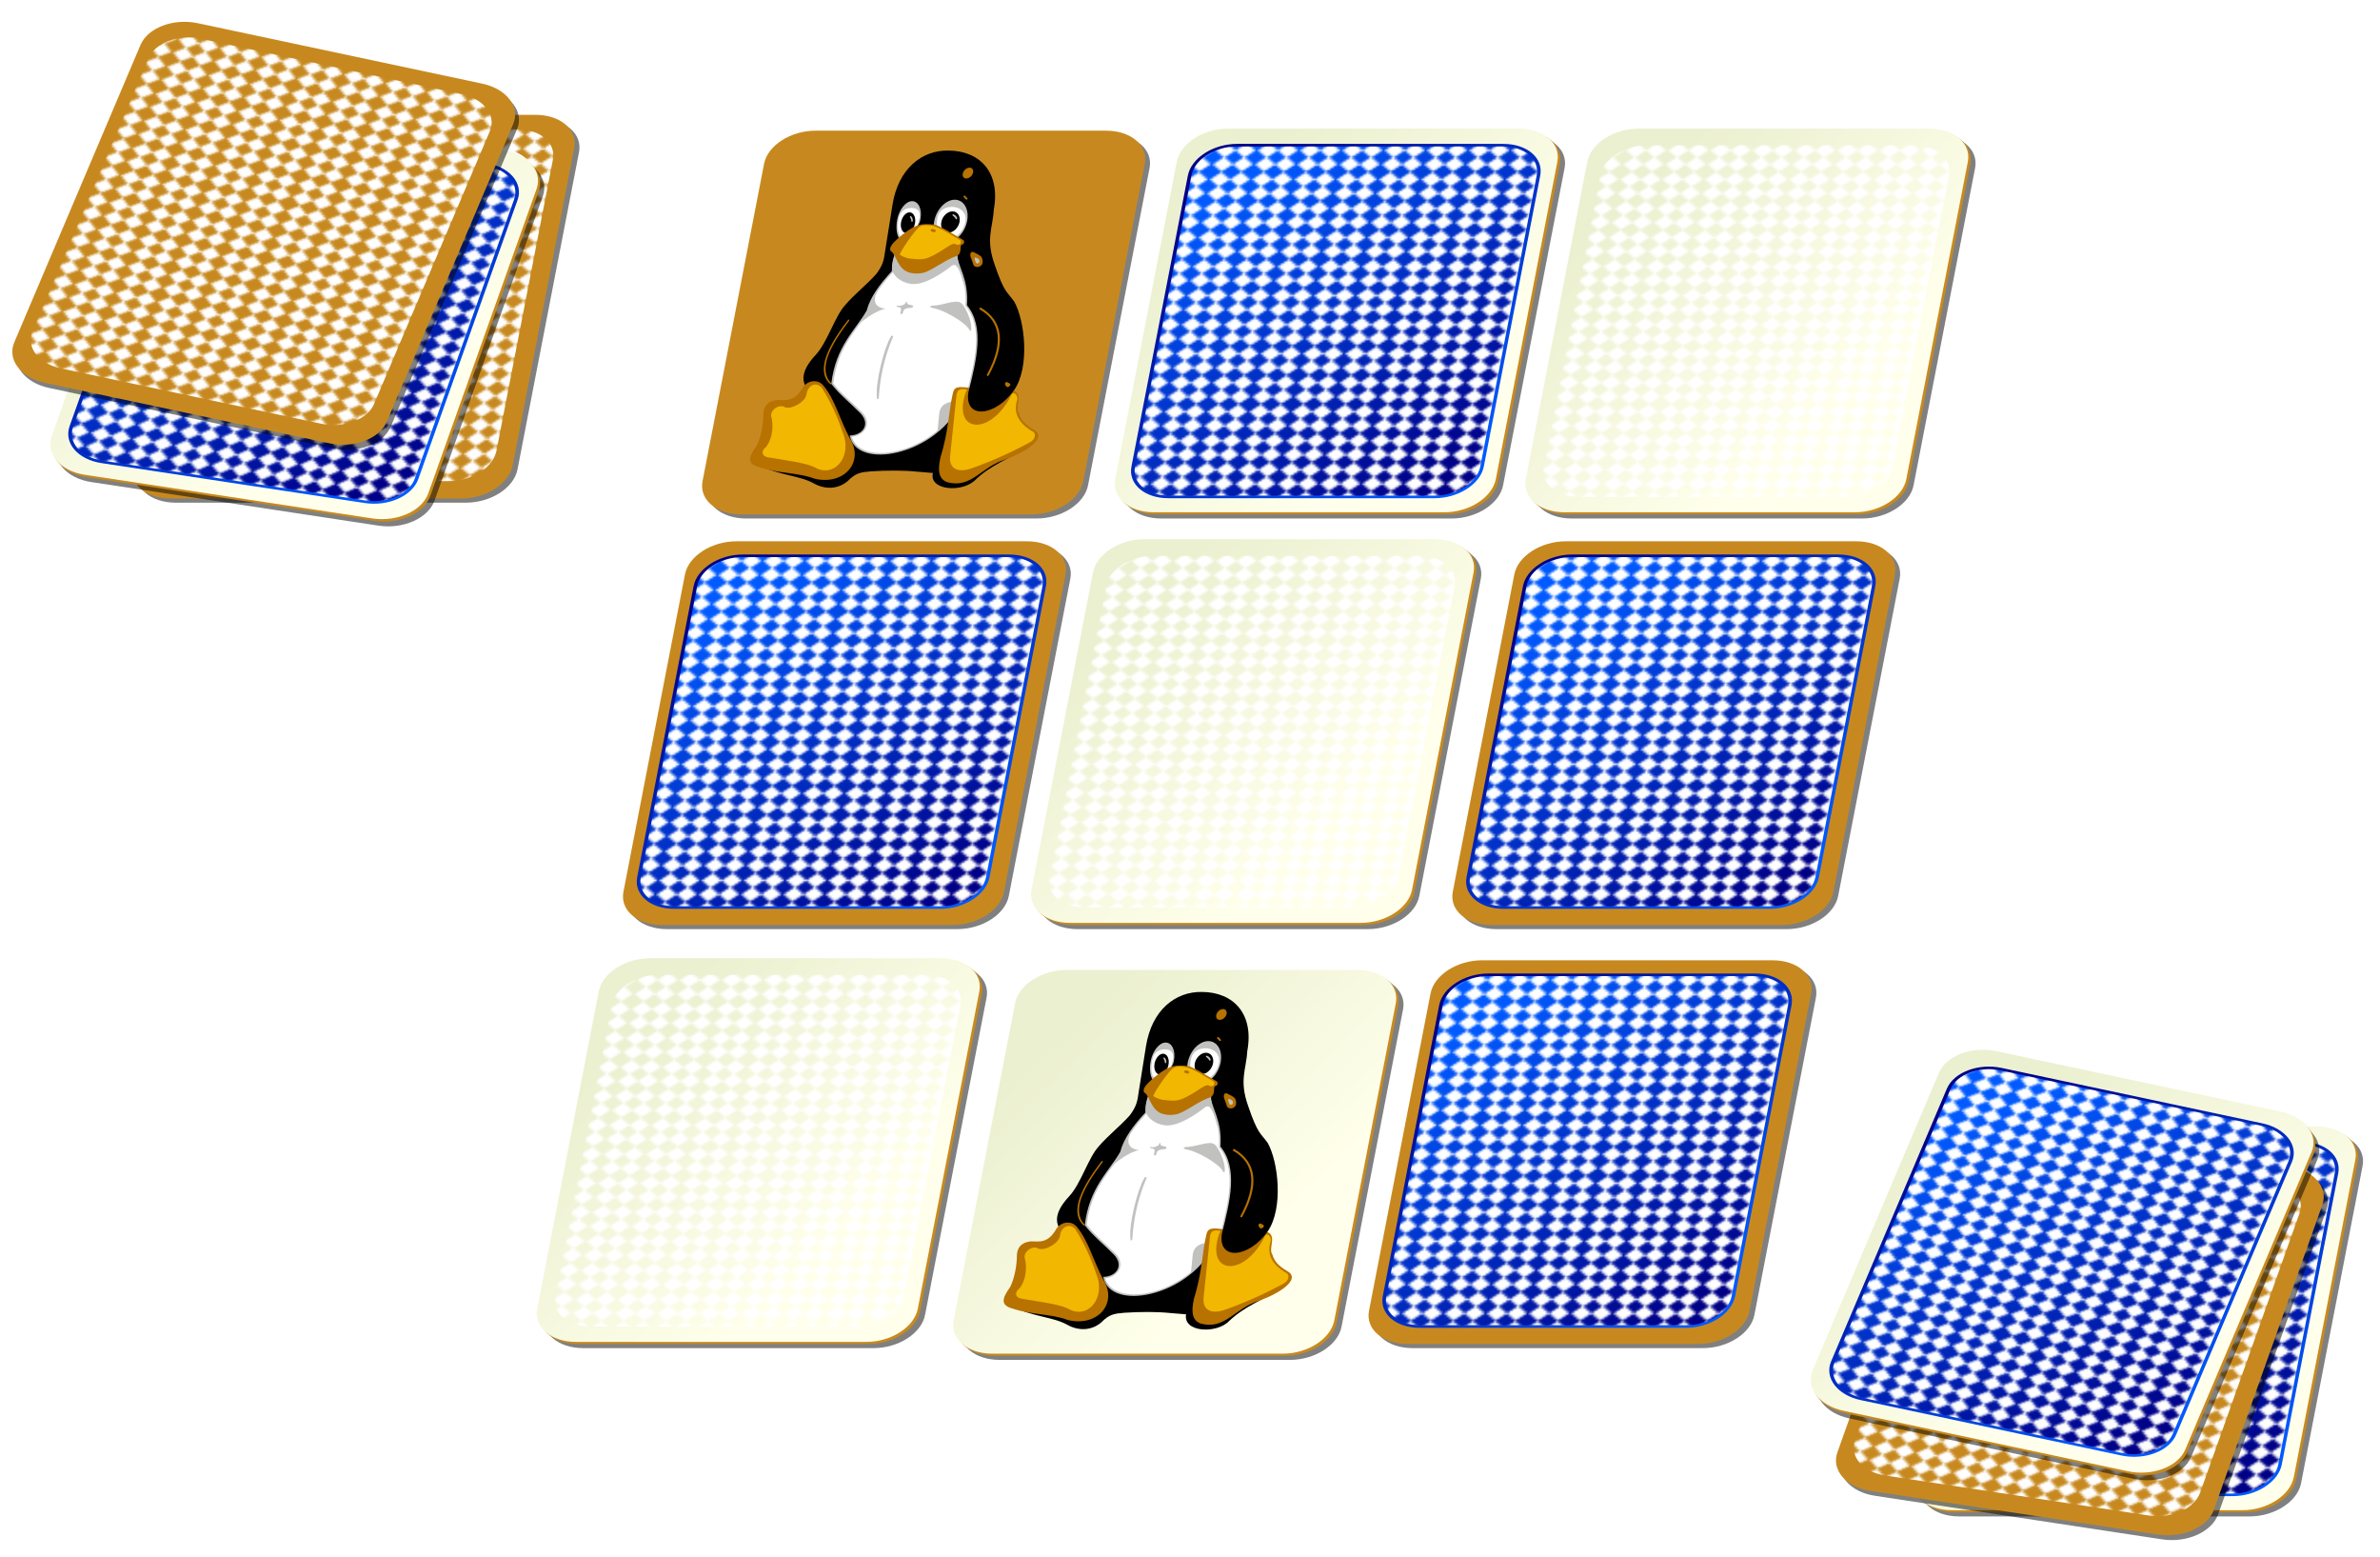 <?xml version="1.0" encoding="UTF-8"?>
<svg version="1.0" viewBox="0 0 568.2 371.58" xml:space="preserve" xmlns="http://www.w3.org/2000/svg" xmlns:xlink="http://www.w3.org/1999/xlink"><defs><linearGradient id="f"><stop stop-color="#ebf0d0" offset="0"/><stop stop-color="#ffffeb" offset="1"/></linearGradient><pattern id="b" width="14.142" height="13.75" patternTransform="translate(15 -5)" patternUnits="userSpaceOnUse"><g transform="translate(31.25 -2.929)" fill="#fff"><rect transform="matrix(.707 .707 -.707 .707 0 0)" x="-17.526" y="21.668" width="5" height="5"/><rect transform="matrix(.707 .707 -.707 .707 0 0)" x="-12.803" y="26.391" width="5" height="5"/><rect transform="matrix(.707 .707 -.707 .707 0 0)" x="-12.526" y="16.668" width="5" height="5"/><rect transform="matrix(.707 .707 -.707 .707 0 0)" x="-7.803" y="21.391" width="5" height="5"/></g></pattern><linearGradient id="e"><stop stop-color="#000086" offset="0"/><stop stop-color="#005aff" offset="1"/></linearGradient><linearGradient id="a" x1="2" x2="109" y1="63.1" y2="128.7" gradientTransform="translate(0,-1)" gradientUnits="userSpaceOnUse" xlink:href="#f"/><linearGradient id="d" x1="138.23" x2="36.52" y1="146.62" y2="18.728" gradientTransform="scale(.854 1.171)" gradientUnits="userSpaceOnUse" xlink:href="#e"/><linearGradient id="c" x1="22.029" x2="146.4" y1="17.153" y2="140.45" gradientTransform="scale(.855 1.169)" gradientUnits="userSpaceOnUse" xlink:href="#e"/></defs>

<g transform="translate(-165.04 -162.15)">
	
		
<g transform="matrix(.673 0 -.096 .495 446.37 191.85)"><path d="m21 5h103c8.864 0 16 7.136 16 16v153c0 8.864-7.136 16-16 16h-103c-8.864 0-16-7.136-16-16v-153c0-8.864 7.136-16 16-16z" fill-opacity=".498"/><path d="m17 1h103c8.864 0 16 7.136 16 16v153c0 8.864-7.136 16-16 16h-103c-8.864 0-16-7.136-16-16v-153c0-8.864 7.136-16 16-16z" fill="#fff"/><path d="m19 3h103c8.864 0 16 7.136 16 16v153c0 8.864-7.136 16-16 16h-103c-8.864 0-16-7.136-16-16v-153c0-8.864 7.136-16 16-16z" fill="#c7891f"/><path d="m18 2h103c8.864 0 16 7.136 16 16v153c0 8.864-7.136 16-16 16h-103c-8.864 0-16-7.136-16-16v-153c0-8.864 7.136-16 16-16z" fill="url(#a)"/><path d="m22.167 10h94.417c8.125 0 14.667 6.541 14.667 14.667v140.25c0 8.125-6.541 14.667-14.667 14.667h-94.417c-8.125 0-14.667-6.541-14.667-14.667v-140.25c0-8.125 6.541-14.667 14.667-14.667z" fill="url(#d)"/><path d="m22.167 10h94.417c8.125 0 14.667 6.541 14.667 14.667v140.25c0 8.125-6.541 14.667-14.667 14.667h-94.417c-8.125 0-14.667-6.541-14.667-14.667v-140.25c0-8.125 6.541-14.667 14.667-14.667z" fill="url(#b)"/><path d="m22.156 9.375c-8.461 0-15.281 6.821-15.281 15.281v140.25c0 8.461 6.821 15.312 15.281 15.312h94.438c8.461 0 15.281-6.852 15.281-15.312v-140.25c0-8.461-6.821-15.281-15.281-15.281h-94.438zm0 1.25h94.438c7.79 0 14.031 6.241 14.031 14.031v140.25c0 7.79-6.241 14.062-14.031 14.062h-94.438c-7.79 0-14.031-6.273-14.031-14.062v-140.25c0-7.79 6.241-14.031 14.031-14.031z" fill="url(#c)"/></g><g transform="matrix(.66 0 -.128 .66 136.01 188.85)"><g transform="matrix(1.02 0 0 .75 320.95 4.544)"><path d="m21 5h103c8.864 0 16 7.136 16 16v153c0 8.864-7.136 16-16 16h-103c-8.864 0-16-7.136-16-16v-153c0-8.864 7.136-16 16-16z" fill-opacity=".498"/><path d="m17 1h103c8.864 0 16 7.136 16 16v153c0 8.864-7.136 16-16 16h-103c-8.864 0-16-7.136-16-16v-153c0-8.864 7.136-16 16-16z" fill="#fff"/><path d="m19 3h103c8.864 0 16 7.136 16 16v153c0 8.864-7.136 16-16 16h-103c-8.864 0-16-7.136-16-16v-153c0-8.864 7.136-16 16-16z" fill="#c7891f"/><path d="m18 2h103c8.864 0 16 7.136 16 16v153c0 8.864-7.136 16-16 16h-103c-8.864 0-16-7.136-16-16v-153c0-8.864 7.136-16 16-16z" fill="url(#a)"/></g><g transform="matrix(.208 0 0 .208 328 -11.051)"><path transform="translate(-188.77 11.294)" d="m344.43 534.69 51.63 82.284 66.957 33.882 101.65-33.075 61.31-95.192-6.453-88.739-50.017-111.33-23.394-44.369-125.04 1.613-6.454 37.916-43.562 73.41-29.042 79.865 2.42 63.731z" fill="#fff"/><g transform="translate(107.66 -154.86)"><path d="m329.34 727.55c-14.112-1.224-25.2-11.736-26.208-32.616 3.24-55.44 6.48-112.82-31.896-149.83-5.976-46.08-27.216-63-37.224-92.592l-15.768-11.304 18.864-29.52 8.064 0.216 78.768 159.26 16.488 80.28-11.088 76.104z" fill="#c1c1bf"/><path d="m136.23 439.7c-2.376 15.552-3.672 30.816-1.44 45.576-16.416 22.32-28.872 44.856-30.312 68.04-12.456 33.192-42.048 61.272-36.936 126.79 16.632 17.352 39.888 33.48 59.832 50.256 25.056 20.952 10.152 48.6-25.128 42.048-7.848-8.64-25.632-62.784-59.328-96.12l6.624-43.704 31.824-85.176 39.6-63.36 4.392-27.36-5.544-69.912 4.608-25.56 11.808 78.48z" fill="#c1c1bf"/><path d="m115.64 341.42c0.936-5.04 2.16-9.792 3.672-14.256l2.376 15.624-6.048-1.368z" fill="#c1c1bf"/><path d="m120.97 500.46c-12.6 23.328-16.992 45.792 11.952 49.752-15.912 3.672-35.712 18.432-55.728 43.272l0.432-50.472 23.832-39.744 19.512-2.808z" fill="#c1c1bf"/><path d="m-33.256 818.49c43.776 19.656 74.664 18.576 102.53 32.472 22.032 11.592 44.28 10.224 57.672-3.816 11.376-14.688 19.8-15.408 36.576-16.92 27.432-1.656 54.216-1.944 78.408 0.576l27.648 2.232c-0.504 31.032 58.464 34.848 75.816 11.304 20.952-24.912 49.752-36.072 74.448-54.144l-130.54-64.656c-33.48 80.928-158.26 102.1-175.54 37.728l-147.02 55.224z" fill="#c1c1bf"/><path d="m286.42 711.57c-12.6-0.072-25.488 4.032-24.48 20.592l4.248 44.28 38.232-19.8-18-45.072z" fill="#c1c1bf"/><path d="m-37.36 821.22c44.496 19.656 75.96 18.504 104.33 32.472 22.392 11.52 45 10.224 58.68-3.888 11.592-14.616 20.16-15.336 37.224-16.848 27.864-1.728 55.152-1.944 79.776 0.504l28.08 2.304c-0.504 31.032 59.544 34.776 77.184 11.232 21.312-24.912 50.616-36 75.744-54.144l-132.84-64.584c-34.056 80.856-160.99 102.02-178.56 37.728l-149.62 55.224z"/><path d="m382.33 691.98c21.312 6.984 7.56 28.296 18.432 40.536 4.68 10.368 14.544 19.512 31.032 28.008 27.576 13.896-5.544 38.808-39.024 51.552-40.824 13.536-48.744 50.832-93.456 39.816-16.2-5.4-20.952-20.088-20.448-42.768 5.4-46.368-1.08-78.696-0.072-110.3-0.072-12.672 4.752-14.184 28.44-10.872 2.808 38.376 45.144 39.384 75.096 4.032z" fill="#b77200"/><path d="m339.63 826.62c31.968-12.312 64.224-28.512 90.216-44.496 7.992-4.68 9.072-16.2-2.16-19.8-24.336-13.824-37.584-31.104-34.776-53.568 0.432-7.848-9.216-16.2-11.808-8.712-21.24 71.424-89.784 67.608-80.352-3.096 0.504-2.088 1.008-4.176 1.512-6.192-12.312-2.52-17.064 0.216-16.488 9.648l9.504 106.2c2.376 24.192 22.032 29.52 44.352 20.016z" fill="#f2b700"/><path d="m354.46 537.54c24.696 32.256 49.968 113.54 29.952 154.01-23.472 46.224-76.608 51.696-78.912 4.248 3.312-56.16 6.48-114.26-31.824-151.7-5.976-46.728-27.288-63.864-37.296-93.816l-33.264-24.192-69.552 9c-2.808 17.064-4.464 33.696-2.016 49.824-16.488 22.464-28.944 45.144-30.384 68.4-12.456 33.336-42.048 61.632-36.936 127.44 16.632 17.496 39.888 33.696 59.832 50.544 25.056 21.096 11.448 45-23.832 38.376-21.384-23.616-43.488-46.8-64.944-70.344-22.896-16.272-31.392-37.152-7.92-68.832 16.056-21.456 20.592-68.04 34.632-86.832 12.312-18.504 30.24-35.064 43.272-53.568 6.912-12.168 9.072-21.528 7.992-35.64l-2.952-85.32c-1.944-61.92 32.112-94.896 79.488-93.888 53.712 0.504 97.776 37.224 98.352 103.03 4.536 32.04-4.896 50.4 20.52 96.192 25.848 48.24 29.88 45.648 45.792 63.072z"/><path d="m261.3 503.63 2.232 8.568c-5.832-10.512-12.816-28.584-21.6-36.504-2.664-2.16-6.12-2.088-8.208-0.072-11.664 11.304-40.608 34.488-63.792 31.464-17.856-1.8-35.28-13.824-39.096-26.856-2.016-9.36-1.08-17.064 0.144-24.912l109.73-1.8c-2.232 9.648 12.384 33.48 20.592 50.112z" fill="#c1c1bf"/><path d="m143.14 363.23c10.944 0 20.736 13.608 20.664 32.4-0.072 12.6-8.28 15.84-14.472 21.384-2.736 2.52-3.384 16.128-6.768 16.128-10.872 0-19.08-19.368-19.08-37.512 0-18.072 8.784-32.4 19.656-32.4z" fill="#c1c1bf"/><path d="m144.37 375.04c9.72 0 16.488 4.896 17.28 16.272 0.576 7.848-1.512 20.448-6.984 23.112-2.52 1.224-11.232 12.24-14.256 12.096-12.312-0.576-15.408-24.408-14.472-35.784 0.864-11.376 8.784-15.696 18.432-15.696z" fill="#fff"/><path d="m141.85 382.67c6.696-0.576 12.888 7.056 13.752 16.992s-3.96 18.576-10.656 19.152-12.888-7.056-13.752-17.064c-0.864-9.936 3.96-18.504 10.656-19.08z"/><path d="m151.06 397.29c0.36 1.8-1.656 2.736-2.232 0.936-0.576-2.232-1.944-4.896-3.744-7.056-1.152-1.296 0-2.736 1.44-1.728 2.52 2.088 3.96 4.68 4.536 7.848z" fill="#c1c1bf"/><path d="m216.94 360.71c15.768 0 28.656 16.704 28.656 37.08 0 20.448-12.888 37.08-28.656 37.08s-28.512-16.632-28.512-37.08c0-20.376 12.744-37.08 28.512-37.08z" fill="#c1c1bf"/><path d="m224.79 374.97c10.872 3.888 17.136 12.456 17.928 21.6 0.936 10.512-3.312 22.392-12.456 29.376-2.592 1.944-32.544-9.864-34.272-14.328-2.592-6.408-4.176-18.72-2.232-25.992 0.792-2.88 3.456-7.056 7.416-9.288 6.264-3.528 15.48-4.248 23.616-1.368z" fill="#fff"/><path d="m216.87 380.94c8.712 0 15.84 8.352 15.84 18.504 0 10.224-7.128 18.576-15.84 18.576s-15.84-8.352-15.84-18.576c0-10.152 7.128-18.504 15.84-18.504z"/><path d="m227.1 392.39c1.008 1.656-0.648 3.384-1.872 1.728-1.44-2.016-3.816-4.176-6.336-5.688-1.656-0.864-1.08-2.808 0.792-2.232 3.24 1.08 5.688 3.168 7.416 6.192z" fill="#c1c1bf"/><path d="m164.96 404.49c7.416-2.16 19.152-1.44 27.288 0.144 8.136 2.16 29.808 13.608 52.776 26.064 2.952 1.512 3.816 6.408 0 7.992-5.904 0.432 4.248 14.976-6.12 20.16-15.552 4.032-40.464 27.144-52.776 29.016-6.84 1.512-13.896 1.728-21.528 0-24.048-4.896-30.384-32.256-41.688-37.8-3.096-3.24-1.512-8.856-0.504-10.008 1.224-5.832 27.288-33.84 42.552-35.568z" fill="#b77200"/><path d="m185.41 405.86c13.032 1.44 40.68 18.072 54 24.768 3.312 1.8 3.096 7.2 0.144 8.064-3.168 1.8-4.104-0.432-6.624-0.792-4.032-2.16-10.656 3.024-15.912 6.984-30.312 22.896-36.36 20.376-60.84 17.784-8.496-2.088-14.04-4.68-16.488-6.696 1.8-10.08 20.808-48.312 27.072-49.176 1.584-2.088 13.176-2.16 18.648-0.936z" fill="#f2b700"/><path d="m190.66 412.05 3.096 1.368c2.304 1.296-0.504 4.752-3.024 3.672l-4.536-1.584c-2.664-2.232 0.504-5.4 4.464-3.456z" fill="#b77200"/><path d="m268.57 452.37c4.464 2.016 10.656 4.824 13.968 7.776 2.952 3.96 4.248 7.92 3.888 11.88-0.648 2.52-2.304 4.32-5.184 5.4-3.384 0.792-7.56 0-9.864-3.312-1.512-2.664-6.12-11.952-7.416-13.536-1.728-3.456-2.016-6.12-1.08-8.208 1.152-1.08 3.168-1.368 5.688 0z" fill="#b77200"/><path d="m273.75 461.58c1.728 0.792 4.176 1.872 5.472 3.096 1.152 1.584 1.656 3.096 1.512 4.68-0.216 0.936-0.936 1.656-2.016 2.088-1.368 0.36-2.952 0-3.888-1.296-0.576-1.008-2.376-4.68-2.88-5.328-0.72-1.368-0.864-2.376-0.504-3.24 0.504-0.432 1.296-0.504 2.304 0z" fill="#c1c1bf"/><path d="m238.62 358.55c0.432 0.648 0.36 1.224-0.216 1.728-0.504 0.504-1.224 0.432-2.16-0.072l-4.608-3.96c-0.576-0.504-0.72-1.296-0.36-2.16 1.008-0.648 1.872-0.648 2.664 0l4.68 4.464z" fill="#b77200"/><path d="m235.59 305.99c4.032 2.232 5.256 7.92 2.592 12.6-2.592 4.608-8.064 6.552-12.168 4.248-4.032-2.304-5.256-7.92-2.592-12.6 2.592-4.68 8.064-6.552 12.168-4.248z" fill="#b77200"/><path d="m374.91 680.54c3.384 2.592-1.656 6.84-3.888 5.76-1.872-0.648-3.24-2.808-4.104-3.888-0.792-1.224-0.72-3.24 0-3.96 0.792-1.008 2.808-0.792 4.104 0.072 1.296 0.648 2.592 1.368 3.888 2.016z" fill="#b77200"/><path d="m297.44 551.51c41.544 21.384 52.56 60.048 34.632 112.68-1.08 2.448 2.088 4.176 3.168 1.872 19.584-55.728 6.192-94.752-36.216-117.5-2.16-1.008-3.744 1.872-1.584 2.952z" fill="#b77200"/><path d="m72.008 569.51c-33.696 57.744-33.912 93.168-9.504 111.82 1.224 0.936 1.944-1.296 0.792-2.16-27-23.688-14.4-63.648 10.872-108.29 0.72-1.296-1.656-2.448-2.16-1.368z" fill="#b77200"/><path d="m289.38 586.86c-0.144 2.304-1.008 2.664-2.952 0.504-6.624-11.52-51.336-35.928-73.08-38.664-4.104-1.44-3.888-3.312 0.144-3.888 15.696 0 27.792-6.912 41.472-6.912 3.744 0.144 7.344 1.584 9.432 3.744 5.112 3.312 23.688 28.944 24.984 45.216z" fill="#c1c1bf"/><path d="m180.15 546.83c0.72 3.96-16.344-1.152-15.408 9.864 0.288 3.024-4.248 4.68-4.104 0 0-8.424 0.432-8.28-7.92-9.864-1.512-0.072-1.368-2.304 0-2.016 5.976 1.656 14.04-1.944 13.68-5.976-0.144-1.368 2.16-1.152 2.088 0-0.504 6.408 13.176 3.312 11.664 7.992z" fill="#c1c1bf"/><path d="m151.57 705.38c0.072 2.952-2.808 2.304-3.024 0.216-8.352-25.056-4.824-86.76 3.312-106.63 0.576-2.88 4.392-2.016 3.888 0-8.64 36.504-8.496 74.088-4.176 106.42z" fill="#c1c1bf"/><path d="m51.704 684.42c23.976 23.4 39.672 58.824 62.928 90.864 33.84 40.752 6.84 83.016-48.168 70.272-27.576-10.368-67.248-9.216-99.144-19.728-22.392-5.472-23.184-16.56-11.736-38.232 4.032-13.824 4.392-36.288 0.648-55.008-2.016-14.184 4.536-22.104 19.656-23.76 12.816-0.144 30.672 5.04 40.392-22.392 7.272-13.104 24.696-13.464 35.424-2.016z" fill="#b77200"/><path d="m24.632 699.04c-0.792-18.072 14.688-21.744 25.056-10.728 18.504 22.68 35.424 47.736 50.688 76.68 24.336 39.168 4.248 77.688-32.472 63.072-18.216-10.224-61.776-14.76-85.248-18.936-15.696-1.296-17.784-11.52-11.808-17.28 8.208-9.432 9.072-32.04 1.296-51.336-7.704-11.952 6.768-25.128 18.144-19.656 10.512 6.192 35.352-7.776 34.344-21.816z" fill="#f2b700"/></g></g></g><g transform="matrix(.673 0 -.096 .495 544.37 191.85)"><path d="m21 5h103c8.864 0 16 7.136 16 16v153c0 8.864-7.136 16-16 16h-103c-8.864 0-16-7.136-16-16v-153c0-8.864 7.136-16 16-16z" fill-opacity=".498"/><path d="m17 1h103c8.864 0 16 7.136 16 16v153c0 8.864-7.136 16-16 16h-103c-8.864 0-16-7.136-16-16v-153c0-8.864 7.136-16 16-16z" fill="#fff"/><path d="m19 3h103c8.864 0 16 7.136 16 16v153c0 8.864-7.136 16-16 16h-103c-8.864 0-16-7.136-16-16v-153c0-8.864 7.136-16 16-16z" fill="#c7891f"/><path d="m18 2h103c8.864 0 16 7.136 16 16v153c0 8.864-7.136 16-16 16h-103c-8.864 0-16-7.136-16-16v-153c0-8.864 7.136-16 16-16z" fill="url(#a)"/><path d="m22.167 10h94.417c8.125 0 14.667 6.541 14.667 14.667v140.25c0 8.125-6.541 14.667-14.667 14.667h-94.417c-8.125 0-14.667-6.541-14.667-14.667v-140.25c0-8.125 6.541-14.667 14.667-14.667z" fill="url(#d)"/><path d="m22.167 10h94.417c8.125 0 14.667 6.541 14.667 14.667v140.25c0 8.125-6.541 14.667-14.667 14.667h-94.417c-8.125 0-14.667-6.541-14.667-14.667v-140.25c0-8.125 6.541-14.667 14.667-14.667z" fill="url(#b)"/><path d="m22.156 9.375c-8.461 0-15.281 6.821-15.281 15.281v140.25c0 8.461 6.821 15.312 15.281 15.312h94.438c8.461 0 15.281-6.852 15.281-15.312v-140.25c0-8.461-6.821-15.281-15.281-15.281h-94.438zm0 1.25h94.438c7.79 0 14.031 6.241 14.031 14.031v140.25c0 7.79-6.241 14.062-14.031 14.062h-94.438c-7.79 0-14.031-6.273-14.031-14.062v-140.25c0-7.79 6.241-14.031 14.031-14.031z" fill="url(#c)"/></g><g transform="matrix(.673 0 -.096 .495 328.37 289.85)"><path d="m21 5h103c8.864 0 16 7.136 16 16v153c0 8.864-7.136 16-16 16h-103c-8.864 0-16-7.136-16-16v-153c0-8.864 7.136-16 16-16z" fill-opacity=".498"/><path d="m17 1h103c8.864 0 16 7.136 16 16v153c0 8.864-7.136 16-16 16h-103c-8.864 0-16-7.136-16-16v-153c0-8.864 7.136-16 16-16z" fill="#fff"/><path d="m19 3h103c8.864 0 16 7.136 16 16v153c0 8.864-7.136 16-16 16h-103c-8.864 0-16-7.136-16-16v-153c0-8.864 7.136-16 16-16z" fill="#c7891f"/><path d="m18 2h103c8.864 0 16 7.136 16 16v153c0 8.864-7.136 16-16 16h-103c-8.864 0-16-7.136-16-16v-153c0-8.864 7.136-16 16-16z" fill="url(#a)"/><path d="m22.167 10h94.417c8.125 0 14.667 6.541 14.667 14.667v140.25c0 8.125-6.541 14.667-14.667 14.667h-94.417c-8.125 0-14.667-6.541-14.667-14.667v-140.25c0-8.125 6.541-14.667 14.667-14.667z" fill="url(#d)"/><path d="m22.167 10h94.417c8.125 0 14.667 6.541 14.667 14.667v140.25c0 8.125-6.541 14.667-14.667 14.667h-94.417c-8.125 0-14.667-6.541-14.667-14.667v-140.25c0-8.125 6.541-14.667 14.667-14.667z" fill="url(#b)"/><path d="m22.156 9.375c-8.461 0-15.281 6.821-15.281 15.281v140.25c0 8.461 6.821 15.312 15.281 15.312h94.438c8.461 0 15.281-6.852 15.281-15.312v-140.25c0-8.461-6.821-15.281-15.281-15.281h-94.438zm0 1.25h94.438c7.79 0 14.031 6.241 14.031 14.031v140.25c0 7.79-6.241 14.062-14.031 14.062h-94.438c-7.79 0-14.031-6.273-14.031-14.062v-140.25c0-7.79 6.241-14.031 14.031-14.031z" fill="url(#c)"/></g><g transform="matrix(.673 0 -.096 .495 426.37 289.85)"><path d="m21 5h103c8.864 0 16 7.136 16 16v153c0 8.864-7.136 16-16 16h-103c-8.864 0-16-7.136-16-16v-153c0-8.864 7.136-16 16-16z" fill-opacity=".498"/><path d="m17 1h103c8.864 0 16 7.136 16 16v153c0 8.864-7.136 16-16 16h-103c-8.864 0-16-7.136-16-16v-153c0-8.864 7.136-16 16-16z" fill="#fff"/><path d="m19 3h103c8.864 0 16 7.136 16 16v153c0 8.864-7.136 16-16 16h-103c-8.864 0-16-7.136-16-16v-153c0-8.864 7.136-16 16-16z" fill="#c7891f"/><path d="m18 2h103c8.864 0 16 7.136 16 16v153c0 8.864-7.136 16-16 16h-103c-8.864 0-16-7.136-16-16v-153c0-8.864 7.136-16 16-16z" fill="url(#a)"/><path d="m22.167 10h94.417c8.125 0 14.667 6.541 14.667 14.667v140.25c0 8.125-6.541 14.667-14.667 14.667h-94.417c-8.125 0-14.667-6.541-14.667-14.667v-140.25c0-8.125 6.541-14.667 14.667-14.667z" fill="url(#d)"/><path d="m22.167 10h94.417c8.125 0 14.667 6.541 14.667 14.667v140.25c0 8.125-6.541 14.667-14.667 14.667h-94.417c-8.125 0-14.667-6.541-14.667-14.667v-140.25c0-8.125 6.541-14.667 14.667-14.667z" fill="url(#b)"/><path d="m22.156 9.375c-8.461 0-15.281 6.821-15.281 15.281v140.25c0 8.461 6.821 15.312 15.281 15.312h94.438c8.461 0 15.281-6.852 15.281-15.312v-140.25c0-8.461-6.821-15.281-15.281-15.281h-94.438zm0 1.25h94.438c7.79 0 14.031 6.241 14.031 14.031v140.25c0 7.79-6.241 14.062-14.031 14.062h-94.438c-7.79 0-14.031-6.273-14.031-14.062v-140.25c0-7.79 6.241-14.031 14.031-14.031z" fill="url(#c)"/></g><g transform="matrix(.673 0 -.096 .495 526.37 289.85)"><path d="m21 5h103c8.864 0 16 7.136 16 16v153c0 8.864-7.136 16-16 16h-103c-8.864 0-16-7.136-16-16v-153c0-8.864 7.136-16 16-16z" fill-opacity=".498"/><path d="m17 1h103c8.864 0 16 7.136 16 16v153c0 8.864-7.136 16-16 16h-103c-8.864 0-16-7.136-16-16v-153c0-8.864 7.136-16 16-16z" fill="#fff"/><path d="m19 3h103c8.864 0 16 7.136 16 16v153c0 8.864-7.136 16-16 16h-103c-8.864 0-16-7.136-16-16v-153c0-8.864 7.136-16 16-16z" fill="#c7891f"/><path d="m18 2h103c8.864 0 16 7.136 16 16v153c0 8.864-7.136 16-16 16h-103c-8.864 0-16-7.136-16-16v-153c0-8.864 7.136-16 16-16z" fill="url(#a)"/><path d="m22.167 10h94.417c8.125 0 14.667 6.541 14.667 14.667v140.25c0 8.125-6.541 14.667-14.667 14.667h-94.417c-8.125 0-14.667-6.541-14.667-14.667v-140.25c0-8.125 6.541-14.667 14.667-14.667z" fill="url(#d)"/><path d="m22.167 10h94.417c8.125 0 14.667 6.541 14.667 14.667v140.25c0 8.125-6.541 14.667-14.667 14.667h-94.417c-8.125 0-14.667-6.541-14.667-14.667v-140.25c0-8.125 6.541-14.667 14.667-14.667z" fill="url(#b)"/><path d="m22.156 9.375c-8.461 0-15.281 6.821-15.281 15.281v140.25c0 8.461 6.821 15.312 15.281 15.312h94.438c8.461 0 15.281-6.852 15.281-15.312v-140.25c0-8.461-6.821-15.281-15.281-15.281h-94.438zm0 1.25h94.438c7.79 0 14.031 6.241 14.031 14.031v140.25c0 7.79-6.241 14.062-14.031 14.062h-94.438c-7.79 0-14.031-6.273-14.031-14.062v-140.25c0-7.79 6.241-14.031 14.031-14.031z" fill="url(#c)"/></g><g transform="matrix(.673 0 -.096 .495 308.37 389.85)"><path d="m21 5h103c8.864 0 16 7.136 16 16v153c0 8.864-7.136 16-16 16h-103c-8.864 0-16-7.136-16-16v-153c0-8.864 7.136-16 16-16z" fill-opacity=".498"/><path d="m17 1h103c8.864 0 16 7.136 16 16v153c0 8.864-7.136 16-16 16h-103c-8.864 0-16-7.136-16-16v-153c0-8.864 7.136-16 16-16z" fill="#fff"/><path d="m19 3h103c8.864 0 16 7.136 16 16v153c0 8.864-7.136 16-16 16h-103c-8.864 0-16-7.136-16-16v-153c0-8.864 7.136-16 16-16z" fill="#c7891f"/><path d="m18 2h103c8.864 0 16 7.136 16 16v153c0 8.864-7.136 16-16 16h-103c-8.864 0-16-7.136-16-16v-153c0-8.864 7.136-16 16-16z" fill="url(#a)"/><path d="m22.167 10h94.417c8.125 0 14.667 6.541 14.667 14.667v140.25c0 8.125-6.541 14.667-14.667 14.667h-94.417c-8.125 0-14.667-6.541-14.667-14.667v-140.25c0-8.125 6.541-14.667 14.667-14.667z" fill="url(#d)"/><path d="m22.167 10h94.417c8.125 0 14.667 6.541 14.667 14.667v140.25c0 8.125-6.541 14.667-14.667 14.667h-94.417c-8.125 0-14.667-6.541-14.667-14.667v-140.25c0-8.125 6.541-14.667 14.667-14.667z" fill="url(#b)"/><path d="m22.156 9.375c-8.461 0-15.281 6.821-15.281 15.281v140.25c0 8.461 6.821 15.312 15.281 15.312h94.438c8.461 0 15.281-6.852 15.281-15.312v-140.25c0-8.461-6.821-15.281-15.281-15.281h-94.438zm0 1.25h94.438c7.79 0 14.031 6.241 14.031 14.031v140.25c0 7.79-6.241 14.062-14.031 14.062h-94.438c-7.79 0-14.031-6.273-14.031-14.062v-140.25c0-7.79 6.241-14.031 14.031-14.031z" fill="url(#c)"/></g><g transform="matrix(.673 0 -.096 .495 506.37 389.85)"><path d="m21 5h103c8.864 0 16 7.136 16 16v153c0 8.864-7.136 16-16 16h-103c-8.864 0-16-7.136-16-16v-153c0-8.864 7.136-16 16-16z" fill-opacity=".498"/><path d="m17 1h103c8.864 0 16 7.136 16 16v153c0 8.864-7.136 16-16 16h-103c-8.864 0-16-7.136-16-16v-153c0-8.864 7.136-16 16-16z" fill="#fff"/><path d="m19 3h103c8.864 0 16 7.136 16 16v153c0 8.864-7.136 16-16 16h-103c-8.864 0-16-7.136-16-16v-153c0-8.864 7.136-16 16-16z" fill="#c7891f"/><path d="m18 2h103c8.864 0 16 7.136 16 16v153c0 8.864-7.136 16-16 16h-103c-8.864 0-16-7.136-16-16v-153c0-8.864 7.136-16 16-16z" fill="url(#a)"/><path d="m22.167 10h94.417c8.125 0 14.667 6.541 14.667 14.667v140.25c0 8.125-6.541 14.667-14.667 14.667h-94.417c-8.125 0-14.667-6.541-14.667-14.667v-140.25c0-8.125 6.541-14.667 14.667-14.667z" fill="url(#d)"/><path d="m22.167 10h94.417c8.125 0 14.667 6.541 14.667 14.667v140.25c0 8.125-6.541 14.667-14.667 14.667h-94.417c-8.125 0-14.667-6.541-14.667-14.667v-140.25c0-8.125 6.541-14.667 14.667-14.667z" fill="url(#b)"/><path d="m22.156 9.375c-8.461 0-15.281 6.821-15.281 15.281v140.25c0 8.461 6.821 15.312 15.281 15.312h94.438c8.461 0 15.281-6.852 15.281-15.312v-140.25c0-8.461-6.821-15.281-15.281-15.281h-94.438zm0 1.25h94.438c7.79 0 14.031 6.241 14.031 14.031v140.25c0 7.79-6.241 14.062-14.031 14.062h-94.438c-7.79 0-14.031-6.273-14.031-14.062v-140.25c0-7.79 6.241-14.031 14.031-14.031z" fill="url(#c)"/></g><g transform="matrix(.66 0 -.128 .66 196.53 389.66)"><g transform="matrix(1.02 0 0 .75 320.95 4.544)"><path d="m21 5h103c8.864 0 16 7.136 16 16v153c0 8.864-7.136 16-16 16h-103c-8.864 0-16-7.136-16-16v-153c0-8.864 7.136-16 16-16z" fill-opacity=".498"/><path d="m17 1h103c8.864 0 16 7.136 16 16v153c0 8.864-7.136 16-16 16h-103c-8.864 0-16-7.136-16-16v-153c0-8.864 7.136-16 16-16z" fill="#fff"/><path d="m19 3h103c8.864 0 16 7.136 16 16v153c0 8.864-7.136 16-16 16h-103c-8.864 0-16-7.136-16-16v-153c0-8.864 7.136-16 16-16z" fill="#c7891f"/><path d="m18 2h103c8.864 0 16 7.136 16 16v153c0 8.864-7.136 16-16 16h-103c-8.864 0-16-7.136-16-16v-153c0-8.864 7.136-16 16-16z" fill="url(#a)"/></g><g transform="matrix(.208 0 0 .208 328 -11.051)"><path transform="translate(-188.77 11.294)" d="m344.43 534.69 51.63 82.284 66.957 33.882 101.65-33.075 61.31-95.192-6.453-88.739-50.017-111.33-23.394-44.369-125.04 1.613-6.454 37.916-43.562 73.41-29.042 79.865 2.42 63.731z" fill="#fff"/><g transform="translate(107.66 -154.86)"><path d="m329.34 727.55c-14.112-1.224-25.2-11.736-26.208-32.616 3.24-55.44 6.48-112.82-31.896-149.83-5.976-46.08-27.216-63-37.224-92.592l-15.768-11.304 18.864-29.52 8.064 0.216 78.768 159.26 16.488 80.28-11.088 76.104z" fill="#c1c1bf"/><path d="m136.23 439.7c-2.376 15.552-3.672 30.816-1.44 45.576-16.416 22.32-28.872 44.856-30.312 68.04-12.456 33.192-42.048 61.272-36.936 126.79 16.632 17.352 39.888 33.48 59.832 50.256 25.056 20.952 10.152 48.6-25.128 42.048-7.848-8.64-25.632-62.784-59.328-96.12l6.624-43.704 31.824-85.176 39.6-63.36 4.392-27.36-5.544-69.912 4.608-25.56 11.808 78.48z" fill="#c1c1bf"/><path d="m115.64 341.42c0.936-5.04 2.16-9.792 3.672-14.256l2.376 15.624-6.048-1.368z" fill="#c1c1bf"/><path d="m120.97 500.46c-12.6 23.328-16.992 45.792 11.952 49.752-15.912 3.672-35.712 18.432-55.728 43.272l0.432-50.472 23.832-39.744 19.512-2.808z" fill="#c1c1bf"/><path d="m-33.256 818.49c43.776 19.656 74.664 18.576 102.53 32.472 22.032 11.592 44.28 10.224 57.672-3.816 11.376-14.688 19.8-15.408 36.576-16.92 27.432-1.656 54.216-1.944 78.408 0.576l27.648 2.232c-0.504 31.032 58.464 34.848 75.816 11.304 20.952-24.912 49.752-36.072 74.448-54.144l-130.54-64.656c-33.48 80.928-158.26 102.1-175.54 37.728l-147.02 55.224z" fill="#c1c1bf"/><path d="m286.42 711.57c-12.6-0.072-25.488 4.032-24.48 20.592l4.248 44.28 38.232-19.8-18-45.072z" fill="#c1c1bf"/><path d="m-37.36 821.22c44.496 19.656 75.96 18.504 104.33 32.472 22.392 11.52 45 10.224 58.68-3.888 11.592-14.616 20.16-15.336 37.224-16.848 27.864-1.728 55.152-1.944 79.776 0.504l28.08 2.304c-0.504 31.032 59.544 34.776 77.184 11.232 21.312-24.912 50.616-36 75.744-54.144l-132.84-64.584c-34.056 80.856-160.99 102.02-178.56 37.728l-149.62 55.224z"/><path d="m382.33 691.98c21.312 6.984 7.56 28.296 18.432 40.536 4.68 10.368 14.544 19.512 31.032 28.008 27.576 13.896-5.544 38.808-39.024 51.552-40.824 13.536-48.744 50.832-93.456 39.816-16.2-5.4-20.952-20.088-20.448-42.768 5.4-46.368-1.08-78.696-0.072-110.3-0.072-12.672 4.752-14.184 28.44-10.872 2.808 38.376 45.144 39.384 75.096 4.032z" fill="#b77200"/><path d="m339.63 826.62c31.968-12.312 64.224-28.512 90.216-44.496 7.992-4.68 9.072-16.2-2.16-19.8-24.336-13.824-37.584-31.104-34.776-53.568 0.432-7.848-9.216-16.2-11.808-8.712-21.24 71.424-89.784 67.608-80.352-3.096 0.504-2.088 1.008-4.176 1.512-6.192-12.312-2.52-17.064 0.216-16.488 9.648l9.504 106.2c2.376 24.192 22.032 29.52 44.352 20.016z" fill="#f2b700"/><path d="m354.46 537.54c24.696 32.256 49.968 113.54 29.952 154.01-23.472 46.224-76.608 51.696-78.912 4.248 3.312-56.16 6.48-114.26-31.824-151.7-5.976-46.728-27.288-63.864-37.296-93.816l-33.264-24.192-69.552 9c-2.808 17.064-4.464 33.696-2.016 49.824-16.488 22.464-28.944 45.144-30.384 68.4-12.456 33.336-42.048 61.632-36.936 127.44 16.632 17.496 39.888 33.696 59.832 50.544 25.056 21.096 11.448 45-23.832 38.376-21.384-23.616-43.488-46.8-64.944-70.344-22.896-16.272-31.392-37.152-7.92-68.832 16.056-21.456 20.592-68.04 34.632-86.832 12.312-18.504 30.24-35.064 43.272-53.568 6.912-12.168 9.072-21.528 7.992-35.64l-2.952-85.32c-1.944-61.92 32.112-94.896 79.488-93.888 53.712 0.504 97.776 37.224 98.352 103.03 4.536 32.04-4.896 50.4 20.52 96.192 25.848 48.24 29.88 45.648 45.792 63.072z"/><path d="m261.3 503.63 2.232 8.568c-5.832-10.512-12.816-28.584-21.6-36.504-2.664-2.16-6.12-2.088-8.208-0.072-11.664 11.304-40.608 34.488-63.792 31.464-17.856-1.8-35.28-13.824-39.096-26.856-2.016-9.36-1.08-17.064 0.144-24.912l109.73-1.8c-2.232 9.648 12.384 33.48 20.592 50.112z" fill="#c1c1bf"/><path d="m143.14 363.23c10.944 0 20.736 13.608 20.664 32.4-0.072 12.6-8.28 15.84-14.472 21.384-2.736 2.52-3.384 16.128-6.768 16.128-10.872 0-19.08-19.368-19.08-37.512 0-18.072 8.784-32.4 19.656-32.4z" fill="#c1c1bf"/><path d="m144.37 375.04c9.72 0 16.488 4.896 17.28 16.272 0.576 7.848-1.512 20.448-6.984 23.112-2.52 1.224-11.232 12.24-14.256 12.096-12.312-0.576-15.408-24.408-14.472-35.784 0.864-11.376 8.784-15.696 18.432-15.696z" fill="#fff"/><path d="m141.85 382.67c6.696-0.576 12.888 7.056 13.752 16.992s-3.96 18.576-10.656 19.152-12.888-7.056-13.752-17.064c-0.864-9.936 3.96-18.504 10.656-19.08z"/><path d="m151.06 397.29c0.36 1.8-1.656 2.736-2.232 0.936-0.576-2.232-1.944-4.896-3.744-7.056-1.152-1.296 0-2.736 1.44-1.728 2.52 2.088 3.96 4.68 4.536 7.848z" fill="#c1c1bf"/><path d="m216.94 360.71c15.768 0 28.656 16.704 28.656 37.08 0 20.448-12.888 37.08-28.656 37.08s-28.512-16.632-28.512-37.08c0-20.376 12.744-37.08 28.512-37.08z" fill="#c1c1bf"/><path d="m224.79 374.97c10.872 3.888 17.136 12.456 17.928 21.6 0.936 10.512-3.312 22.392-12.456 29.376-2.592 1.944-32.544-9.864-34.272-14.328-2.592-6.408-4.176-18.72-2.232-25.992 0.792-2.88 3.456-7.056 7.416-9.288 6.264-3.528 15.48-4.248 23.616-1.368z" fill="#fff"/><path d="m216.87 380.94c8.712 0 15.84 8.352 15.84 18.504 0 10.224-7.128 18.576-15.84 18.576s-15.84-8.352-15.84-18.576c0-10.152 7.128-18.504 15.84-18.504z"/><path d="m227.1 392.39c1.008 1.656-0.648 3.384-1.872 1.728-1.44-2.016-3.816-4.176-6.336-5.688-1.656-0.864-1.08-2.808 0.792-2.232 3.24 1.08 5.688 3.168 7.416 6.192z" fill="#c1c1bf"/><path d="m164.96 404.49c7.416-2.16 19.152-1.44 27.288 0.144 8.136 2.16 29.808 13.608 52.776 26.064 2.952 1.512 3.816 6.408 0 7.992-5.904 0.432 4.248 14.976-6.12 20.16-15.552 4.032-40.464 27.144-52.776 29.016-6.84 1.512-13.896 1.728-21.528 0-24.048-4.896-30.384-32.256-41.688-37.8-3.096-3.24-1.512-8.856-0.504-10.008 1.224-5.832 27.288-33.84 42.552-35.568z" fill="#b77200"/><path d="m185.41 405.86c13.032 1.44 40.68 18.072 54 24.768 3.312 1.8 3.096 7.2 0.144 8.064-3.168 1.8-4.104-0.432-6.624-0.792-4.032-2.16-10.656 3.024-15.912 6.984-30.312 22.896-36.36 20.376-60.84 17.784-8.496-2.088-14.04-4.68-16.488-6.696 1.8-10.08 20.808-48.312 27.072-49.176 1.584-2.088 13.176-2.16 18.648-0.936z" fill="#f2b700"/><path d="m190.66 412.05 3.096 1.368c2.304 1.296-0.504 4.752-3.024 3.672l-4.536-1.584c-2.664-2.232 0.504-5.4 4.464-3.456z" fill="#b77200"/><path d="m268.57 452.37c4.464 2.016 10.656 4.824 13.968 7.776 2.952 3.96 4.248 7.92 3.888 11.88-0.648 2.52-2.304 4.32-5.184 5.4-3.384 0.792-7.56 0-9.864-3.312-1.512-2.664-6.12-11.952-7.416-13.536-1.728-3.456-2.016-6.12-1.08-8.208 1.152-1.08 3.168-1.368 5.688 0z" fill="#b77200"/><path d="m273.75 461.58c1.728 0.792 4.176 1.872 5.472 3.096 1.152 1.584 1.656 3.096 1.512 4.68-0.216 0.936-0.936 1.656-2.016 2.088-1.368 0.36-2.952 0-3.888-1.296-0.576-1.008-2.376-4.68-2.88-5.328-0.72-1.368-0.864-2.376-0.504-3.24 0.504-0.432 1.296-0.504 2.304 0z" fill="#c1c1bf"/><path d="m238.62 358.55c0.432 0.648 0.36 1.224-0.216 1.728-0.504 0.504-1.224 0.432-2.16-0.072l-4.608-3.96c-0.576-0.504-0.72-1.296-0.36-2.16 1.008-0.648 1.872-0.648 2.664 0l4.68 4.464z" fill="#b77200"/><path d="m235.59 305.99c4.032 2.232 5.256 7.92 2.592 12.6-2.592 4.608-8.064 6.552-12.168 4.248-4.032-2.304-5.256-7.92-2.592-12.6 2.592-4.68 8.064-6.552 12.168-4.248z" fill="#b77200"/><path d="m374.91 680.54c3.384 2.592-1.656 6.84-3.888 5.76-1.872-0.648-3.24-2.808-4.104-3.888-0.792-1.224-0.72-3.24 0-3.96 0.792-1.008 2.808-0.792 4.104 0.072 1.296 0.648 2.592 1.368 3.888 2.016z" fill="#b77200"/><path d="m297.44 551.51c41.544 21.384 52.56 60.048 34.632 112.68-1.08 2.448 2.088 4.176 3.168 1.872 19.584-55.728 6.192-94.752-36.216-117.5-2.16-1.008-3.744 1.872-1.584 2.952z" fill="#b77200"/><path d="m72.008 569.51c-33.696 57.744-33.912 93.168-9.504 111.82 1.224 0.936 1.944-1.296 0.792-2.16-27-23.688-14.4-63.648 10.872-108.29 0.72-1.296-1.656-2.448-2.16-1.368z" fill="#b77200"/><path d="m289.38 586.86c-0.144 2.304-1.008 2.664-2.952 0.504-6.624-11.52-51.336-35.928-73.08-38.664-4.104-1.44-3.888-3.312 0.144-3.888 15.696 0 27.792-6.912 41.472-6.912 3.744 0.144 7.344 1.584 9.432 3.744 5.112 3.312 23.688 28.944 24.984 45.216z" fill="#c1c1bf"/><path d="m180.15 546.83c0.72 3.96-16.344-1.152-15.408 9.864 0.288 3.024-4.248 4.68-4.104 0 0-8.424 0.432-8.28-7.92-9.864-1.512-0.072-1.368-2.304 0-2.016 5.976 1.656 14.04-1.944 13.68-5.976-0.144-1.368 2.16-1.152 2.088 0-0.504 6.408 13.176 3.312 11.664 7.992z" fill="#c1c1bf"/><path d="m151.57 705.38c0.072 2.952-2.808 2.304-3.024 0.216-8.352-25.056-4.824-86.76 3.312-106.63 0.576-2.88 4.392-2.016 3.888 0-8.64 36.504-8.496 74.088-4.176 106.42z" fill="#c1c1bf"/><path d="m51.704 684.42c23.976 23.4 39.672 58.824 62.928 90.864 33.84 40.752 6.84 83.016-48.168 70.272-27.576-10.368-67.248-9.216-99.144-19.728-22.392-5.472-23.184-16.56-11.736-38.232 4.032-13.824 4.392-36.288 0.648-55.008-2.016-14.184 4.536-22.104 19.656-23.76 12.816-0.144 30.672 5.04 40.392-22.392 7.272-13.104 24.696-13.464 35.424-2.016z" fill="#b77200"/><path d="m24.632 699.04c-0.792-18.072 14.688-21.744 25.056-10.728 18.504 22.68 35.424 47.736 50.688 76.68 24.336 39.168 4.248 77.688-32.472 63.072-18.216-10.224-61.776-14.76-85.248-18.936-15.696-1.296-17.784-11.52-11.808-17.28 8.208-9.432 9.072-32.04 1.296-51.336-7.704-11.952 6.768-25.128 18.144-19.656 10.512 6.192 35.352-7.776 34.344-21.816z" fill="#f2b700"/></g></g></g><g transform="matrix(.673 0 -.096 .495 211.07 188.07)"><path d="m21 5h103c8.864 0 16 7.136 16 16v153c0 8.864-7.136 16-16 16h-103c-8.864 0-16-7.136-16-16v-153c0-8.864 7.136-16 16-16z" fill-opacity=".498"/><path d="m17 1h103c8.864 0 16 7.136 16 16v153c0 8.864-7.136 16-16 16h-103c-8.864 0-16-7.136-16-16v-153c0-8.864 7.136-16 16-16z" fill="#fff"/><path d="m19 3h103c8.864 0 16 7.136 16 16v153c0 8.864-7.136 16-16 16h-103c-8.864 0-16-7.136-16-16v-153c0-8.864 7.136-16 16-16z" fill="#c7891f"/><path d="m18 2h103c8.864 0 16 7.136 16 16v153c0 8.864-7.136 16-16 16h-103c-8.864 0-16-7.136-16-16v-153c0-8.864 7.136-16 16-16z" fill="url(#a)"/><path d="m22.167 10h94.417c8.125 0 14.667 6.541 14.667 14.667v140.25c0 8.125-6.541 14.667-14.667 14.667h-94.417c-8.125 0-14.667-6.541-14.667-14.667v-140.25c0-8.125 6.541-14.667 14.667-14.667z" fill="url(#d)"/><path d="m22.167 10h94.417c8.125 0 14.667 6.541 14.667 14.667v140.25c0 8.125-6.541 14.667-14.667 14.667h-94.417c-8.125 0-14.667-6.541-14.667-14.667v-140.25c0-8.125 6.541-14.667 14.667-14.667z" fill="url(#b)"/><path d="m22.156 9.375c-8.461 0-15.281 6.821-15.281 15.281v140.25c0 8.461 6.821 15.312 15.281 15.312h94.438c8.461 0 15.281-6.852 15.281-15.312v-140.25c0-8.461-6.821-15.281-15.281-15.281h-94.438zm0 1.25h94.438c7.79 0 14.031 6.241 14.031 14.031v140.25c0 7.79-6.241 14.062-14.031 14.062h-94.438c-7.79 0-14.031-6.273-14.031-14.062v-140.25c0-7.79 6.241-14.031 14.031-14.031z" fill="url(#c)"/></g><g transform="matrix(.666 .101 -.169 .475 204.95 184.83)"><path d="m21 5h103c8.864 0 16 7.136 16 16v153c0 8.864-7.136 16-16 16h-103c-8.864 0-16-7.136-16-16v-153c0-8.864 7.136-16 16-16z" fill-opacity=".498"/><path d="m17 1h103c8.864 0 16 7.136 16 16v153c0 8.864-7.136 16-16 16h-103c-8.864 0-16-7.136-16-16v-153c0-8.864 7.136-16 16-16z" fill="#fff"/><path d="m19 3h103c8.864 0 16 7.136 16 16v153c0 8.864-7.136 16-16 16h-103c-8.864 0-16-7.136-16-16v-153c0-8.864 7.136-16 16-16z" fill="#c7891f"/><path d="m18 2h103c8.864 0 16 7.136 16 16v153c0 8.864-7.136 16-16 16h-103c-8.864 0-16-7.136-16-16v-153c0-8.864 7.136-16 16-16z" fill="url(#a)"/><path d="m22.167 10h94.417c8.125 0 14.667 6.541 14.667 14.667v140.25c0 8.125-6.541 14.667-14.667 14.667h-94.417c-8.125 0-14.667-6.541-14.667-14.667v-140.25c0-8.125 6.541-14.667 14.667-14.667z" fill="url(#d)"/><path d="m22.167 10h94.417c8.125 0 14.667 6.541 14.667 14.667v140.25c0 8.125-6.541 14.667-14.667 14.667h-94.417c-8.125 0-14.667-6.541-14.667-14.667v-140.25c0-8.125 6.541-14.667 14.667-14.667z" fill="url(#b)"/><path d="m22.156 9.375c-8.461 0-15.281 6.821-15.281 15.281v140.25c0 8.461 6.821 15.312 15.281 15.312h94.438c8.461 0 15.281-6.852 15.281-15.312v-140.25c0-8.461-6.821-15.281-15.281-15.281h-94.438zm0 1.25h94.438c7.79 0 14.031 6.241 14.031 14.031v140.25c0 7.79-6.241 14.062-14.031 14.062h-94.438c-7.79 0-14.031-6.273-14.031-14.062v-140.25c0-7.79 6.241-14.031 14.031-14.031z" fill="url(#c)"/></g><g transform="matrix(.659 .14 -.197 .464 200.35 163.64)"><path d="m21 5h103c8.864 0 16 7.136 16 16v153c0 8.864-7.136 16-16 16h-103c-8.864 0-16-7.136-16-16v-153c0-8.864 7.136-16 16-16z" fill-opacity=".498"/><path d="m17 1h103c8.864 0 16 7.136 16 16v153c0 8.864-7.136 16-16 16h-103c-8.864 0-16-7.136-16-16v-153c0-8.864 7.136-16 16-16z" fill="#fff"/><path d="m19 3h103c8.864 0 16 7.136 16 16v153c0 8.864-7.136 16-16 16h-103c-8.864 0-16-7.136-16-16v-153c0-8.864 7.136-16 16-16z" fill="#c7891f"/><path d="m18 2h103c8.864 0 16 7.136 16 16v153c0 8.864-7.136 16-16 16h-103c-8.864 0-16-7.136-16-16v-153c0-8.864 7.136-16 16-16z" fill="url(#a)"/><path d="m22.167 10h94.417c8.125 0 14.667 6.541 14.667 14.667v140.25c0 8.125-6.541 14.667-14.667 14.667h-94.417c-8.125 0-14.667-6.541-14.667-14.667v-140.25c0-8.125 6.541-14.667 14.667-14.667z" fill="url(#d)"/><path d="m22.167 10h94.417c8.125 0 14.667 6.541 14.667 14.667v140.25c0 8.125-6.541 14.667-14.667 14.667h-94.417c-8.125 0-14.667-6.541-14.667-14.667v-140.25c0-8.125 6.541-14.667 14.667-14.667z" fill="url(#b)"/><path d="m22.156 9.375c-8.461 0-15.281 6.821-15.281 15.281v140.25c0 8.461 6.821 15.312 15.281 15.312h94.438c8.461 0 15.281-6.852 15.281-15.312v-140.25c0-8.461-6.821-15.281-15.281-15.281h-94.438zm0 1.25h94.438c7.79 0 14.031 6.241 14.031 14.031v140.25c0 7.79-6.241 14.062-14.031 14.062h-94.438c-7.79 0-14.031-6.273-14.031-14.062v-140.25c0-7.79 6.241-14.031 14.031-14.031z" fill="url(#c)"/></g><g transform="matrix(.673 0 -.096 .495 636.88 430.02)"><path d="m21 5h103c8.864 0 16 7.136 16 16v153c0 8.864-7.136 16-16 16h-103c-8.864 0-16-7.136-16-16v-153c0-8.864 7.136-16 16-16z" fill-opacity=".498"/><path d="m17 1h103c8.864 0 16 7.136 16 16v153c0 8.864-7.136 16-16 16h-103c-8.864 0-16-7.136-16-16v-153c0-8.864 7.136-16 16-16z" fill="#fff"/><path d="m19 3h103c8.864 0 16 7.136 16 16v153c0 8.864-7.136 16-16 16h-103c-8.864 0-16-7.136-16-16v-153c0-8.864 7.136-16 16-16z" fill="#c7891f"/><path d="m18 2h103c8.864 0 16 7.136 16 16v153c0 8.864-7.136 16-16 16h-103c-8.864 0-16-7.136-16-16v-153c0-8.864 7.136-16 16-16z" fill="url(#a)"/><path d="m22.167 10h94.417c8.125 0 14.667 6.541 14.667 14.667v140.25c0 8.125-6.541 14.667-14.667 14.667h-94.417c-8.125 0-14.667-6.541-14.667-14.667v-140.25c0-8.125 6.541-14.667 14.667-14.667z" fill="url(#d)"/><path d="m22.167 10h94.417c8.125 0 14.667 6.541 14.667 14.667v140.25c0 8.125-6.541 14.667-14.667 14.667h-94.417c-8.125 0-14.667-6.541-14.667-14.667v-140.25c0-8.125 6.541-14.667 14.667-14.667z" fill="url(#b)"/><path d="m22.156 9.375c-8.461 0-15.281 6.821-15.281 15.281v140.25c0 8.461 6.821 15.312 15.281 15.312h94.438c8.461 0 15.281-6.852 15.281-15.312v-140.25c0-8.461-6.821-15.281-15.281-15.281h-94.438zm0 1.25h94.438c7.79 0 14.031 6.241 14.031 14.031v140.25c0 7.79-6.241 14.062-14.031 14.062h-94.438c-7.79 0-14.031-6.273-14.031-14.062v-140.25c0-7.79 6.241-14.031 14.031-14.031z" fill="url(#c)"/></g><g transform="matrix(.666 .101 -.169 .475 630.77 426.77)"><path d="m21 5h103c8.864 0 16 7.136 16 16v153c0 8.864-7.136 16-16 16h-103c-8.864 0-16-7.136-16-16v-153c0-8.864 7.136-16 16-16z" fill-opacity=".498"/><path d="m17 1h103c8.864 0 16 7.136 16 16v153c0 8.864-7.136 16-16 16h-103c-8.864 0-16-7.136-16-16v-153c0-8.864 7.136-16 16-16z" fill="#fff"/><path d="m19 3h103c8.864 0 16 7.136 16 16v153c0 8.864-7.136 16-16 16h-103c-8.864 0-16-7.136-16-16v-153c0-8.864 7.136-16 16-16z" fill="#c7891f"/><path d="m18 2h103c8.864 0 16 7.136 16 16v153c0 8.864-7.136 16-16 16h-103c-8.864 0-16-7.136-16-16v-153c0-8.864 7.136-16 16-16z" fill="url(#a)"/><path d="m22.167 10h94.417c8.125 0 14.667 6.541 14.667 14.667v140.25c0 8.125-6.541 14.667-14.667 14.667h-94.417c-8.125 0-14.667-6.541-14.667-14.667v-140.25c0-8.125 6.541-14.667 14.667-14.667z" fill="url(#d)"/><path d="m22.167 10h94.417c8.125 0 14.667 6.541 14.667 14.667v140.25c0 8.125-6.541 14.667-14.667 14.667h-94.417c-8.125 0-14.667-6.541-14.667-14.667v-140.25c0-8.125 6.541-14.667 14.667-14.667z" fill="url(#b)"/><path d="m22.156 9.375c-8.461 0-15.281 6.821-15.281 15.281v140.25c0 8.461 6.821 15.312 15.281 15.312h94.438c8.461 0 15.281-6.852 15.281-15.312v-140.25c0-8.461-6.821-15.281-15.281-15.281h-94.438zm0 1.25h94.438c7.79 0 14.031 6.241 14.031 14.031v140.25c0 7.79-6.241 14.062-14.031 14.062h-94.438c-7.79 0-14.031-6.273-14.031-14.062v-140.25c0-7.79 6.241-14.031 14.031-14.031z" fill="url(#c)"/></g><g transform="matrix(.659 .14 -.197 .464 630.16 409.58)"><path d="m21 5h103c8.864 0 16 7.136 16 16v153c0 8.864-7.136 16-16 16h-103c-8.864 0-16-7.136-16-16v-153c0-8.864 7.136-16 16-16z" fill-opacity=".498"/><path d="m17 1h103c8.864 0 16 7.136 16 16v153c0 8.864-7.136 16-16 16h-103c-8.864 0-16-7.136-16-16v-153c0-8.864 7.136-16 16-16z" fill="#fff"/><path d="m19 3h103c8.864 0 16 7.136 16 16v153c0 8.864-7.136 16-16 16h-103c-8.864 0-16-7.136-16-16v-153c0-8.864 7.136-16 16-16z" fill="#c7891f"/><path d="m18 2h103c8.864 0 16 7.136 16 16v153c0 8.864-7.136 16-16 16h-103c-8.864 0-16-7.136-16-16v-153c0-8.864 7.136-16 16-16z" fill="url(#a)"/><path d="m22.167 10h94.417c8.125 0 14.667 6.541 14.667 14.667v140.25c0 8.125-6.541 14.667-14.667 14.667h-94.417c-8.125 0-14.667-6.541-14.667-14.667v-140.25c0-8.125 6.541-14.667 14.667-14.667z" fill="url(#d)"/><path d="m22.167 10h94.417c8.125 0 14.667 6.541 14.667 14.667v140.25c0 8.125-6.541 14.667-14.667 14.667h-94.417c-8.125 0-14.667-6.541-14.667-14.667v-140.25c0-8.125 6.541-14.667 14.667-14.667z" fill="url(#b)"/><path d="m22.156 9.375c-8.461 0-15.281 6.821-15.281 15.281v140.25c0 8.461 6.821 15.312 15.281 15.312h94.438c8.461 0 15.281-6.852 15.281-15.312v-140.25c0-8.461-6.821-15.281-15.281-15.281h-94.438zm0 1.25h94.438c7.79 0 14.031 6.241 14.031 14.031v140.25c0 7.79-6.241 14.062-14.031 14.062h-94.438c-7.79 0-14.031-6.273-14.031-14.062v-140.25c0-7.79 6.241-14.031 14.031-14.031z" fill="url(#c)"/></g></g>
</svg>
